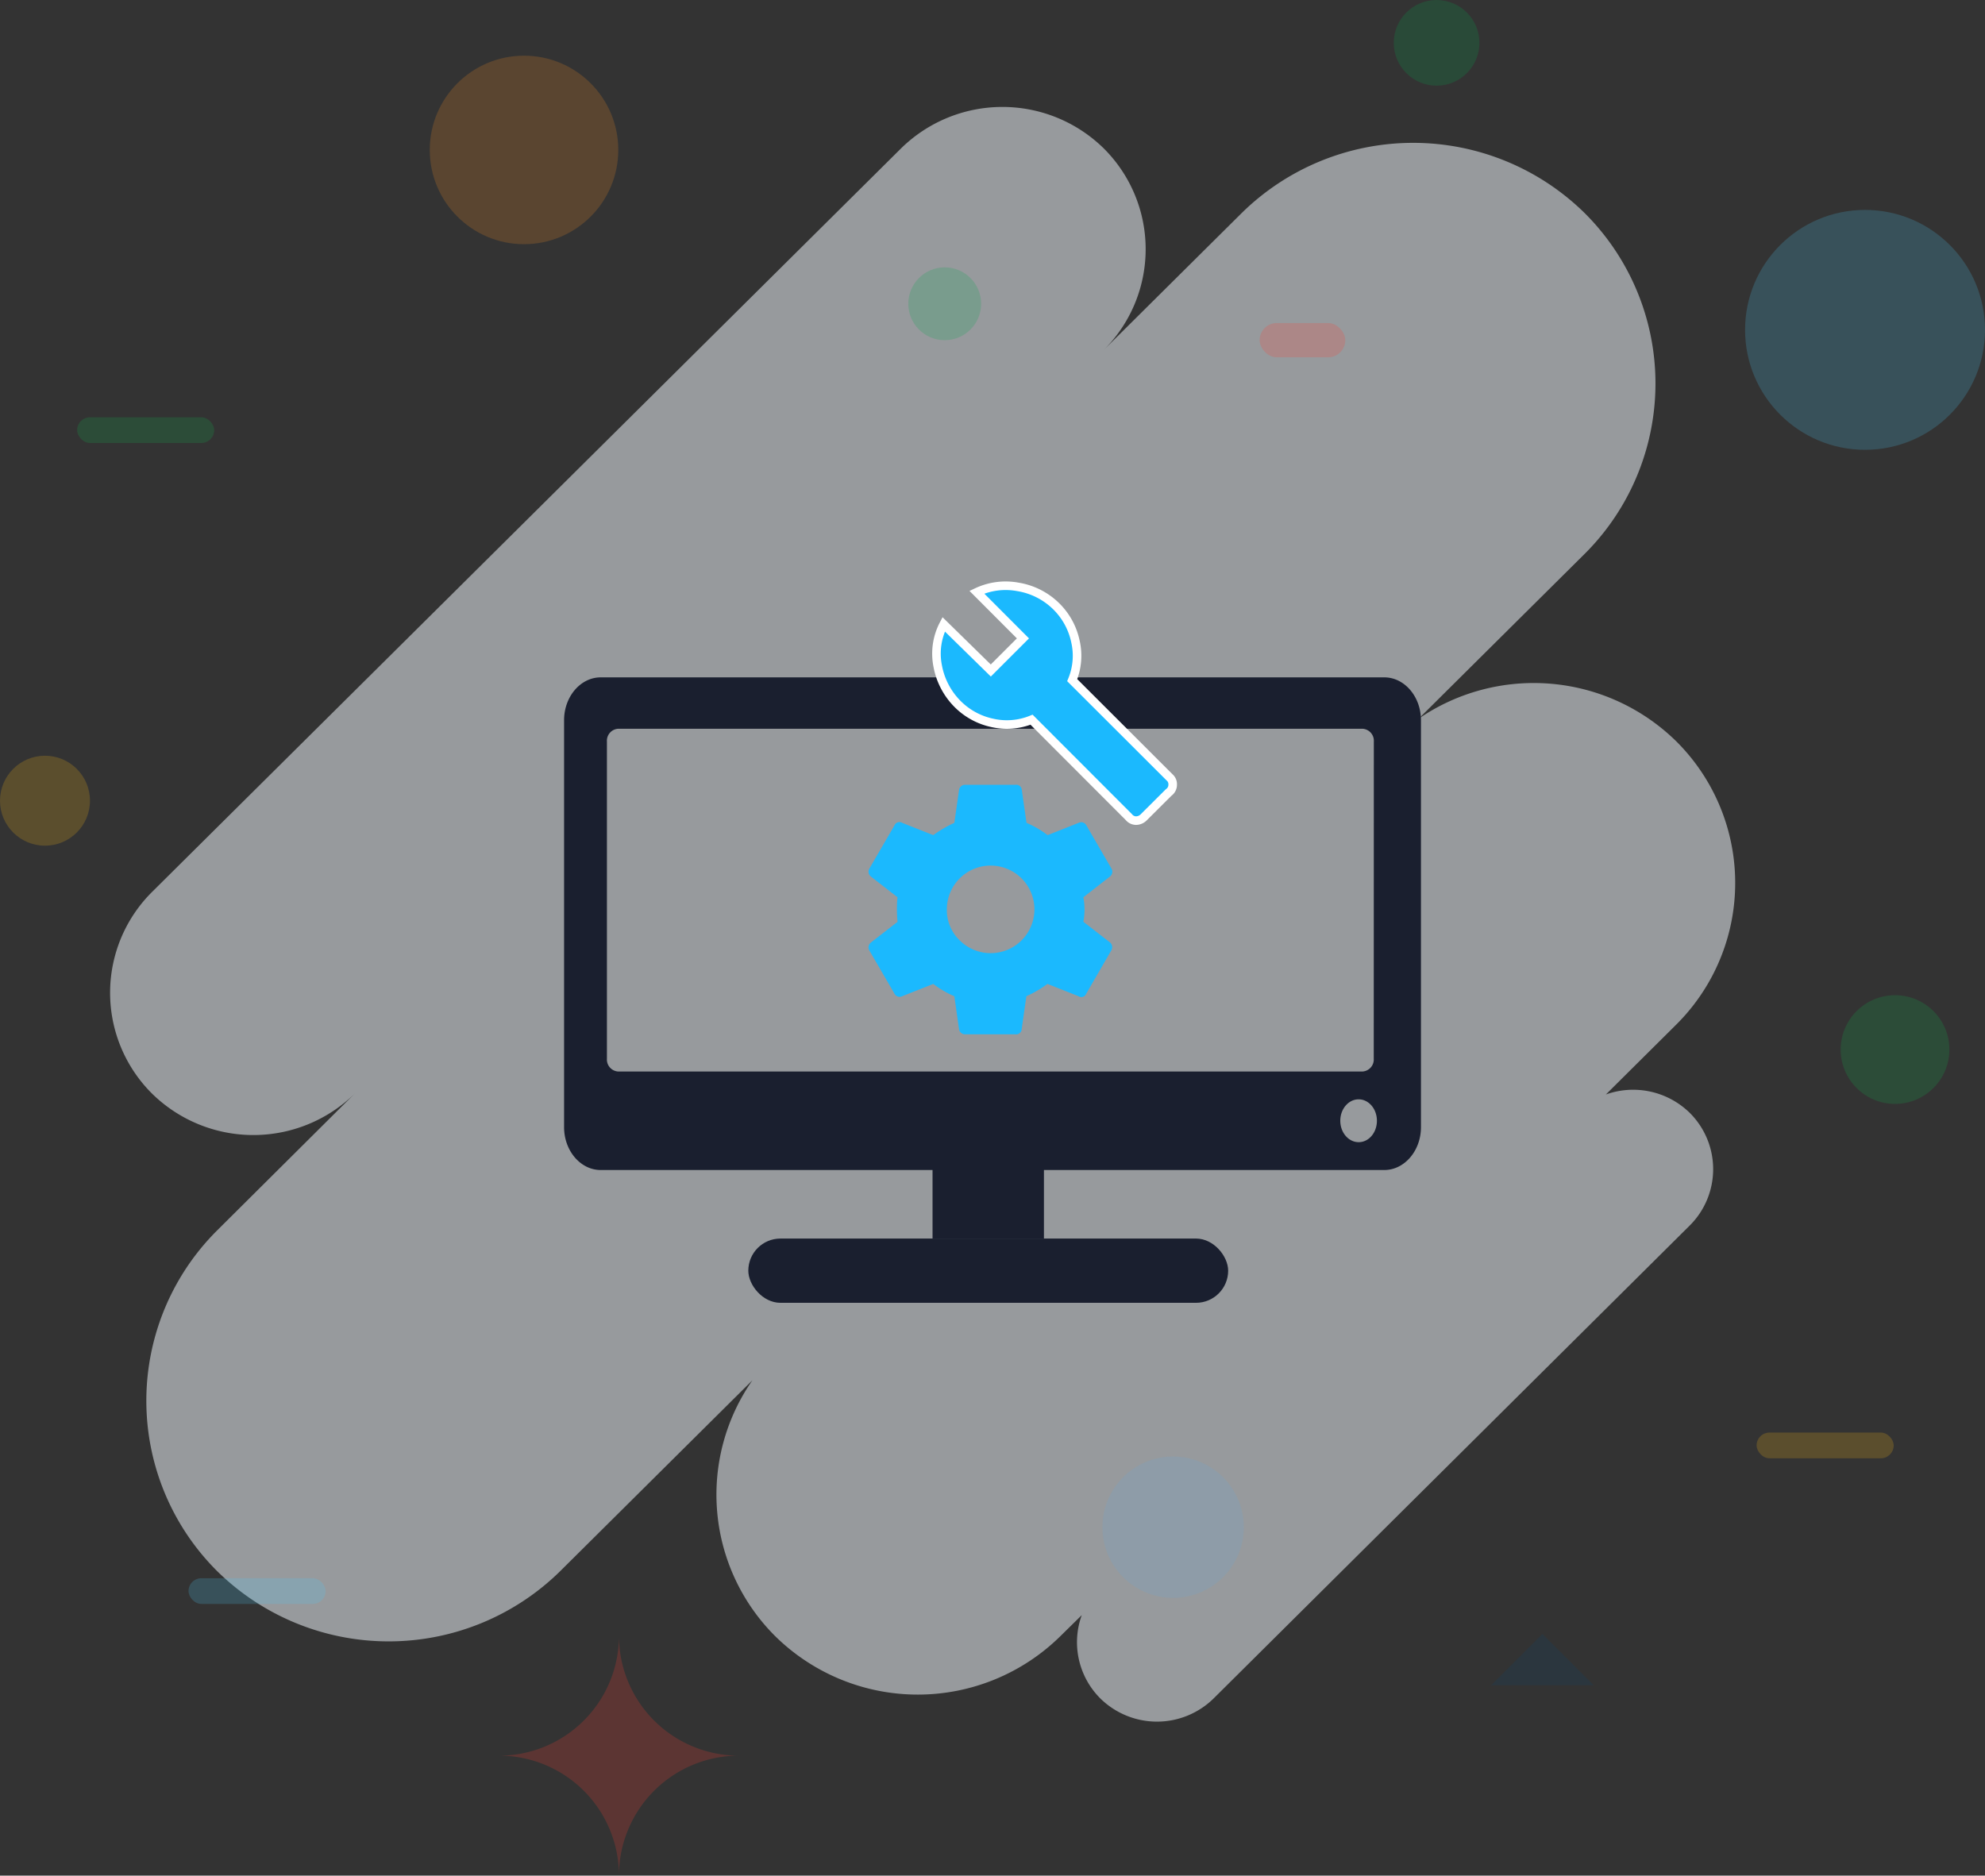 <svg xmlns="http://www.w3.org/2000/svg" viewBox="0 0 463.31 437.83"><rect x="0" y="0" width="463.31" height="437.83" fill="#333333" stroke="none"/><defs><style>.cls-1{opacity:0.55;}.cls-2{fill:#e9eff4;}.cls-3{fill:#1a1f2f;}.cls-4,.cls-5{fill:#1BB9FE;}.cls-4{stroke:#fff;stroke-miterlimit:10;stroke-width:2px;}.cls-6{opacity:0.2;}.cls-7{fill:#f78e23;}.cls-8{fill:#00a54a;}.cls-9{fill:#0eb049;}.cls-10{fill:#ff3b2f;}.cls-11{fill:#67a6d0;}.cls-12{fill:#ff3e32;}.cls-13{fill:#4dc8f5;}.cls-14{fill:#fcb816;}.cls-15{fill:#0c4167;}</style></defs><g id="Layer_2" data-name="Layer 2"><g id="Layer_7" data-name="Layer 7"><g class="cls-1"><path class="cls-2" d="M394.41,259.79a18.88,18.88,0,0,0-19.59-4.3l16.45-16.34a46.61,46.61,0,0,0,0-66.08h0a47.46,47.46,0,0,0-60.16-5.29l38.77-38.5a56.13,56.13,0,0,0,0-79.53h0a57.07,57.07,0,0,0-80.08,0L257.65,81.67a33.19,33.19,0,0,0,0-47h0a33.75,33.75,0,0,0-47.37,0L35.45,208.25a33.19,33.19,0,0,0,0,47h0a33.75,33.75,0,0,0,47.37,0L50.68,287.22a56.11,56.11,0,0,0,0,79.53h0a57.07,57.07,0,0,0,80.08,0l44.86-44.55a46.64,46.64,0,0,0,5.32,59.74h0a47.42,47.42,0,0,0,66.55,0l5-4.92a18.54,18.54,0,0,0,4.33,19.45,18.86,18.86,0,0,0,26.45,0L394.41,286.06a18.55,18.55,0,0,0,0-26.27Z"/></g><path class="cls-3" d="M323.11,158.12H140.2c-4.7,0-8.54,4.5-8.54,10v95c0,5.5,3.84,10,8.54,10H323.11c4.7,0,8.55-4.5,8.55-10v-95C331.66,162.62,327.81,158.12,323.11,158.12Zm-6,108.5c-2.36,0-4.28-2.24-4.28-5s1.92-5,4.28-5,4.27,2.24,4.27,5S319.49,266.62,317.13,266.62Zm3.53-19.5a2.81,2.81,0,0,1-2.56,3H144.21a2.8,2.8,0,0,1-2.55-3v-74a2.8,2.8,0,0,1,2.55-3H318.1a2.81,2.81,0,0,1,2.56,3Z"/><path class="cls-4" d="M273,181.48a2.08,2.08,0,0,1,.71,1.7,2.18,2.18,0,0,1-.94,1.81L267,190.74a2.57,2.57,0,0,1-1.82.82,2.18,2.18,0,0,1-1.7-.82L240.77,168a15.29,15.29,0,0,1-9.09.76,16.2,16.2,0,0,1-8.26-4.51,16.88,16.88,0,0,1-4.57-8.85,14.74,14.74,0,0,1,1.41-9.66l11,10.78,7.5-7.5L228,138.24A15.69,15.69,0,0,1,237.6,137a16.48,16.48,0,0,1,8.91,4.51,16.19,16.19,0,0,1,4.51,8.26,14.89,14.89,0,0,1-.76,9Z"/><path class="cls-5" d="M252.83,215.14l6.15,4.78a1.46,1.46,0,0,1,.41,1.92L253.51,232a1.2,1.2,0,0,1-1.78.55l-7.24-2.87a27,27,0,0,1-4.93,2.87l-1.09,7.66a1.3,1.3,0,0,1-1.5,1.23H225.35a1.41,1.41,0,0,1-1.51-1.23l-1.09-7.66a22.25,22.25,0,0,1-4.92-2.87l-7.25,2.87a1.34,1.34,0,0,1-1.78-.55l-5.88-10.11a1.47,1.47,0,0,1,.41-1.92l6.16-4.78c-.1-1.1-.14-2-.14-2.87s0-1.78.14-2.87l-6.16-4.79a1.45,1.45,0,0,1-.41-1.91l5.88-10.12a1.24,1.24,0,0,1,1.78-.55l7.25,2.87a27.87,27.87,0,0,1,4.92-2.87l1.09-7.65a1.41,1.41,0,0,1,1.51-1.23H237a1.3,1.3,0,0,1,1.5,1.23l1.09,7.65a22.71,22.71,0,0,1,4.93,2.87l7.24-2.87a1.34,1.34,0,0,1,1.78.55l5.88,10.12a1.44,1.44,0,0,1-.41,1.91l-6.15,4.79a15.39,15.39,0,0,1,0,5.74ZM224,219.51a10.22,10.22,0,1,0-3-7.24A9.78,9.78,0,0,0,224,219.51Z"/><rect class="cls-3" x="217.66" y="272.12" width="26" height="17"/><rect class="cls-3" x="174.66" y="289.12" width="112" height="15" rx="7.5"/><g class="cls-6"><circle class="cls-7" cx="122.31" cy="35" r="22"/><circle class="cls-8" cx="335.31" cy="10" r="10"/><rect class="cls-9" x="18" y="97.41" width="32" height="6" rx="3"/><rect class="cls-10" x="294" y="75.41" width="20" height="8" rx="4"/><circle class="cls-11" cx="273.81" cy="356.5" r="16.5"/><path class="cls-12" d="M144.47,381.83a28,28,0,0,1-28,28,28,28,0,0,1,28,28,28,28,0,0,1,28-28,28,28,0,0,1-28-28Z"/><circle class="cls-9" cx="442.31" cy="245" r="12.69"/><circle class="cls-13" cx="435.31" cy="77" r="28"/><rect class="cls-13" x="44" y="368.41" width="32" height="6" rx="3"/><rect class="cls-14" x="410" y="334.41" width="32" height="6" rx="3"/><circle class="cls-14" cx="10.5" cy="186.91" r="10.5"/><circle class="cls-8" cx="220.5" cy="70.91" r="8.5"/><polygon class="cls-15" points="348 393.41 360 381.41 372 393.41 348 393.41"/></g></g></g><script xmlns="" id="bw-fido2-page-script"/></svg>


<!-- <svg xmlns="http://www.w3.org/2000/svg" viewBox="0 0 463.31 437.83"><defs><style>.cls-1{opacity:0.55;}.cls-2{fill:#e9eff4;}.cls-3{fill:#1a1f2f;}.cls-4,.cls-5{fill:#ff1744;}.cls-4{stroke:#fff;stroke-miterlimit:10;stroke-width:2px;}.cls-6{opacity:0.2;}.cls-7{fill:#f78e23;}.cls-8{fill:#00a54a;}.cls-9{fill:#0eb049;}.cls-10{fill:#ff3b2f;}.cls-11{fill:#67a6d0;}.cls-12{fill:#ff3e32;}.cls-13{fill:#4dc8f5;}.cls-14{fill:#fcb816;}.cls-15{fill:#0c4167;}</style></defs><g id="Layer_2" data-name="Layer 2"><g id="Layer_7" data-name="Layer 7"><g class="cls-1"><path class="cls-2" d="M394.41,259.79a18.88,18.88,0,0,0-19.59-4.3l16.45-16.34a46.61,46.61,0,0,0,0-66.08h0a47.46,47.46,0,0,0-60.16-5.29l38.77-38.5a56.13,56.13,0,0,0,0-79.53h0a57.07,57.07,0,0,0-80.08,0L257.65,81.67a33.19,33.19,0,0,0,0-47h0a33.75,33.75,0,0,0-47.37,0L35.45,208.25a33.19,33.19,0,0,0,0,47h0a33.75,33.75,0,0,0,47.37,0L50.68,287.22a56.11,56.11,0,0,0,0,79.53h0a57.07,57.07,0,0,0,80.08,0l44.86-44.55a46.64,46.64,0,0,0,5.32,59.74h0a47.42,47.42,0,0,0,66.55,0l5-4.92a18.54,18.54,0,0,0,4.33,19.45,18.86,18.86,0,0,0,26.45,0L394.41,286.06a18.55,18.55,0,0,0,0-26.27Z"/></g><path class="cls-3" d="M323.11,158.12H140.2c-4.7,0-8.54,4.5-8.54,10v95c0,5.5,3.84,10,8.54,10H323.11c4.7,0,8.55-4.5,8.55-10v-95C331.66,162.62,327.81,158.12,323.11,158.12Zm-6,108.5c-2.36,0-4.28-2.24-4.28-5s1.92-5,4.28-5,4.27,2.24,4.27,5S319.49,266.62,317.13,266.62Zm3.53-19.5a2.81,2.81,0,0,1-2.56,3H144.21a2.8,2.8,0,0,1-2.55-3v-74a2.8,2.8,0,0,1,2.55-3H318.1a2.81,2.81,0,0,1,2.56,3Z"/><path class="cls-4" d="M273,181.48a2.08,2.08,0,0,1,.71,1.7,2.18,2.18,0,0,1-.94,1.81L267,190.74a2.57,2.57,0,0,1-1.82.82,2.18,2.18,0,0,1-1.7-.82L240.77,168a15.29,15.29,0,0,1-9.09.76,16.2,16.2,0,0,1-8.26-4.51,16.88,16.88,0,0,1-4.57-8.85,14.74,14.74,0,0,1,1.41-9.66l11,10.78,7.5-7.5L228,138.24A15.69,15.69,0,0,1,237.6,137a16.48,16.48,0,0,1,8.91,4.51,16.19,16.19,0,0,1,4.51,8.26,14.89,14.89,0,0,1-.76,9Z"/><path class="cls-5" d="M252.83,215.14l6.15,4.78a1.46,1.46,0,0,1,.41,1.92L253.51,232a1.2,1.2,0,0,1-1.78.55l-7.24-2.87a27,27,0,0,1-4.93,2.87l-1.09,7.66a1.3,1.3,0,0,1-1.5,1.23H225.35a1.41,1.41,0,0,1-1.51-1.23l-1.09-7.66a22.25,22.25,0,0,1-4.92-2.87l-7.25,2.87a1.34,1.34,0,0,1-1.78-.55l-5.88-10.11a1.47,1.47,0,0,1,.41-1.92l6.16-4.78c-.1-1.1-.14-2-.14-2.87s0-1.78.14-2.87l-6.16-4.79a1.45,1.45,0,0,1-.41-1.91l5.88-10.12a1.24,1.24,0,0,1,1.78-.55l7.25,2.87a27.87,27.87,0,0,1,4.92-2.87l1.09-7.65a1.41,1.41,0,0,1,1.51-1.23H237a1.3,1.3,0,0,1,1.5,1.23l1.09,7.65a22.71,22.71,0,0,1,4.93,2.87l7.24-2.87a1.34,1.34,0,0,1,1.78.55l5.88,10.12a1.44,1.44,0,0,1-.41,1.91l-6.15,4.79a15.39,15.39,0,0,1,0,5.74ZM224,219.51a10.22,10.22,0,1,0-3-7.24A9.78,9.78,0,0,0,224,219.51Z"/><rect class="cls-3" x="217.66" y="272.12" width="26" height="17"/><rect class="cls-3" x="174.66" y="289.12" width="112" height="15" rx="7.5"/><g class="cls-6"><circle class="cls-7" cx="122.31" cy="35" r="22"/><circle class="cls-8" cx="335.31" cy="10" r="10"/><rect class="cls-9" x="18" y="97.41" width="32" height="6" rx="3"/><rect class="cls-10" x="294" y="75.41" width="20" height="8" rx="4"/><circle class="cls-11" cx="273.81" cy="356.5" r="16.5"/><path class="cls-12" d="M144.47,381.83a28,28,0,0,1-28,28,28,28,0,0,1,28,28,28,28,0,0,1,28-28,28,28,0,0,1-28-28Z"/><circle class="cls-9" cx="442.31" cy="245" r="12.69"/><circle class="cls-13" cx="435.31" cy="77" r="28"/><rect class="cls-13" x="44" y="368.41" width="32" height="6" rx="3"/><rect class="cls-14" x="410" y="334.41" width="32" height="6" rx="3"/><circle class="cls-14" cx="10.5" cy="186.91" r="10.5"/><circle class="cls-8" cx="220.5" cy="70.91" r="8.5"/><polygon class="cls-15" points="348 393.41 360 381.41 372 393.41 348 393.41"/></g></g></g><script xmlns="" id="bw-fido2-page-script"/></svg> -->